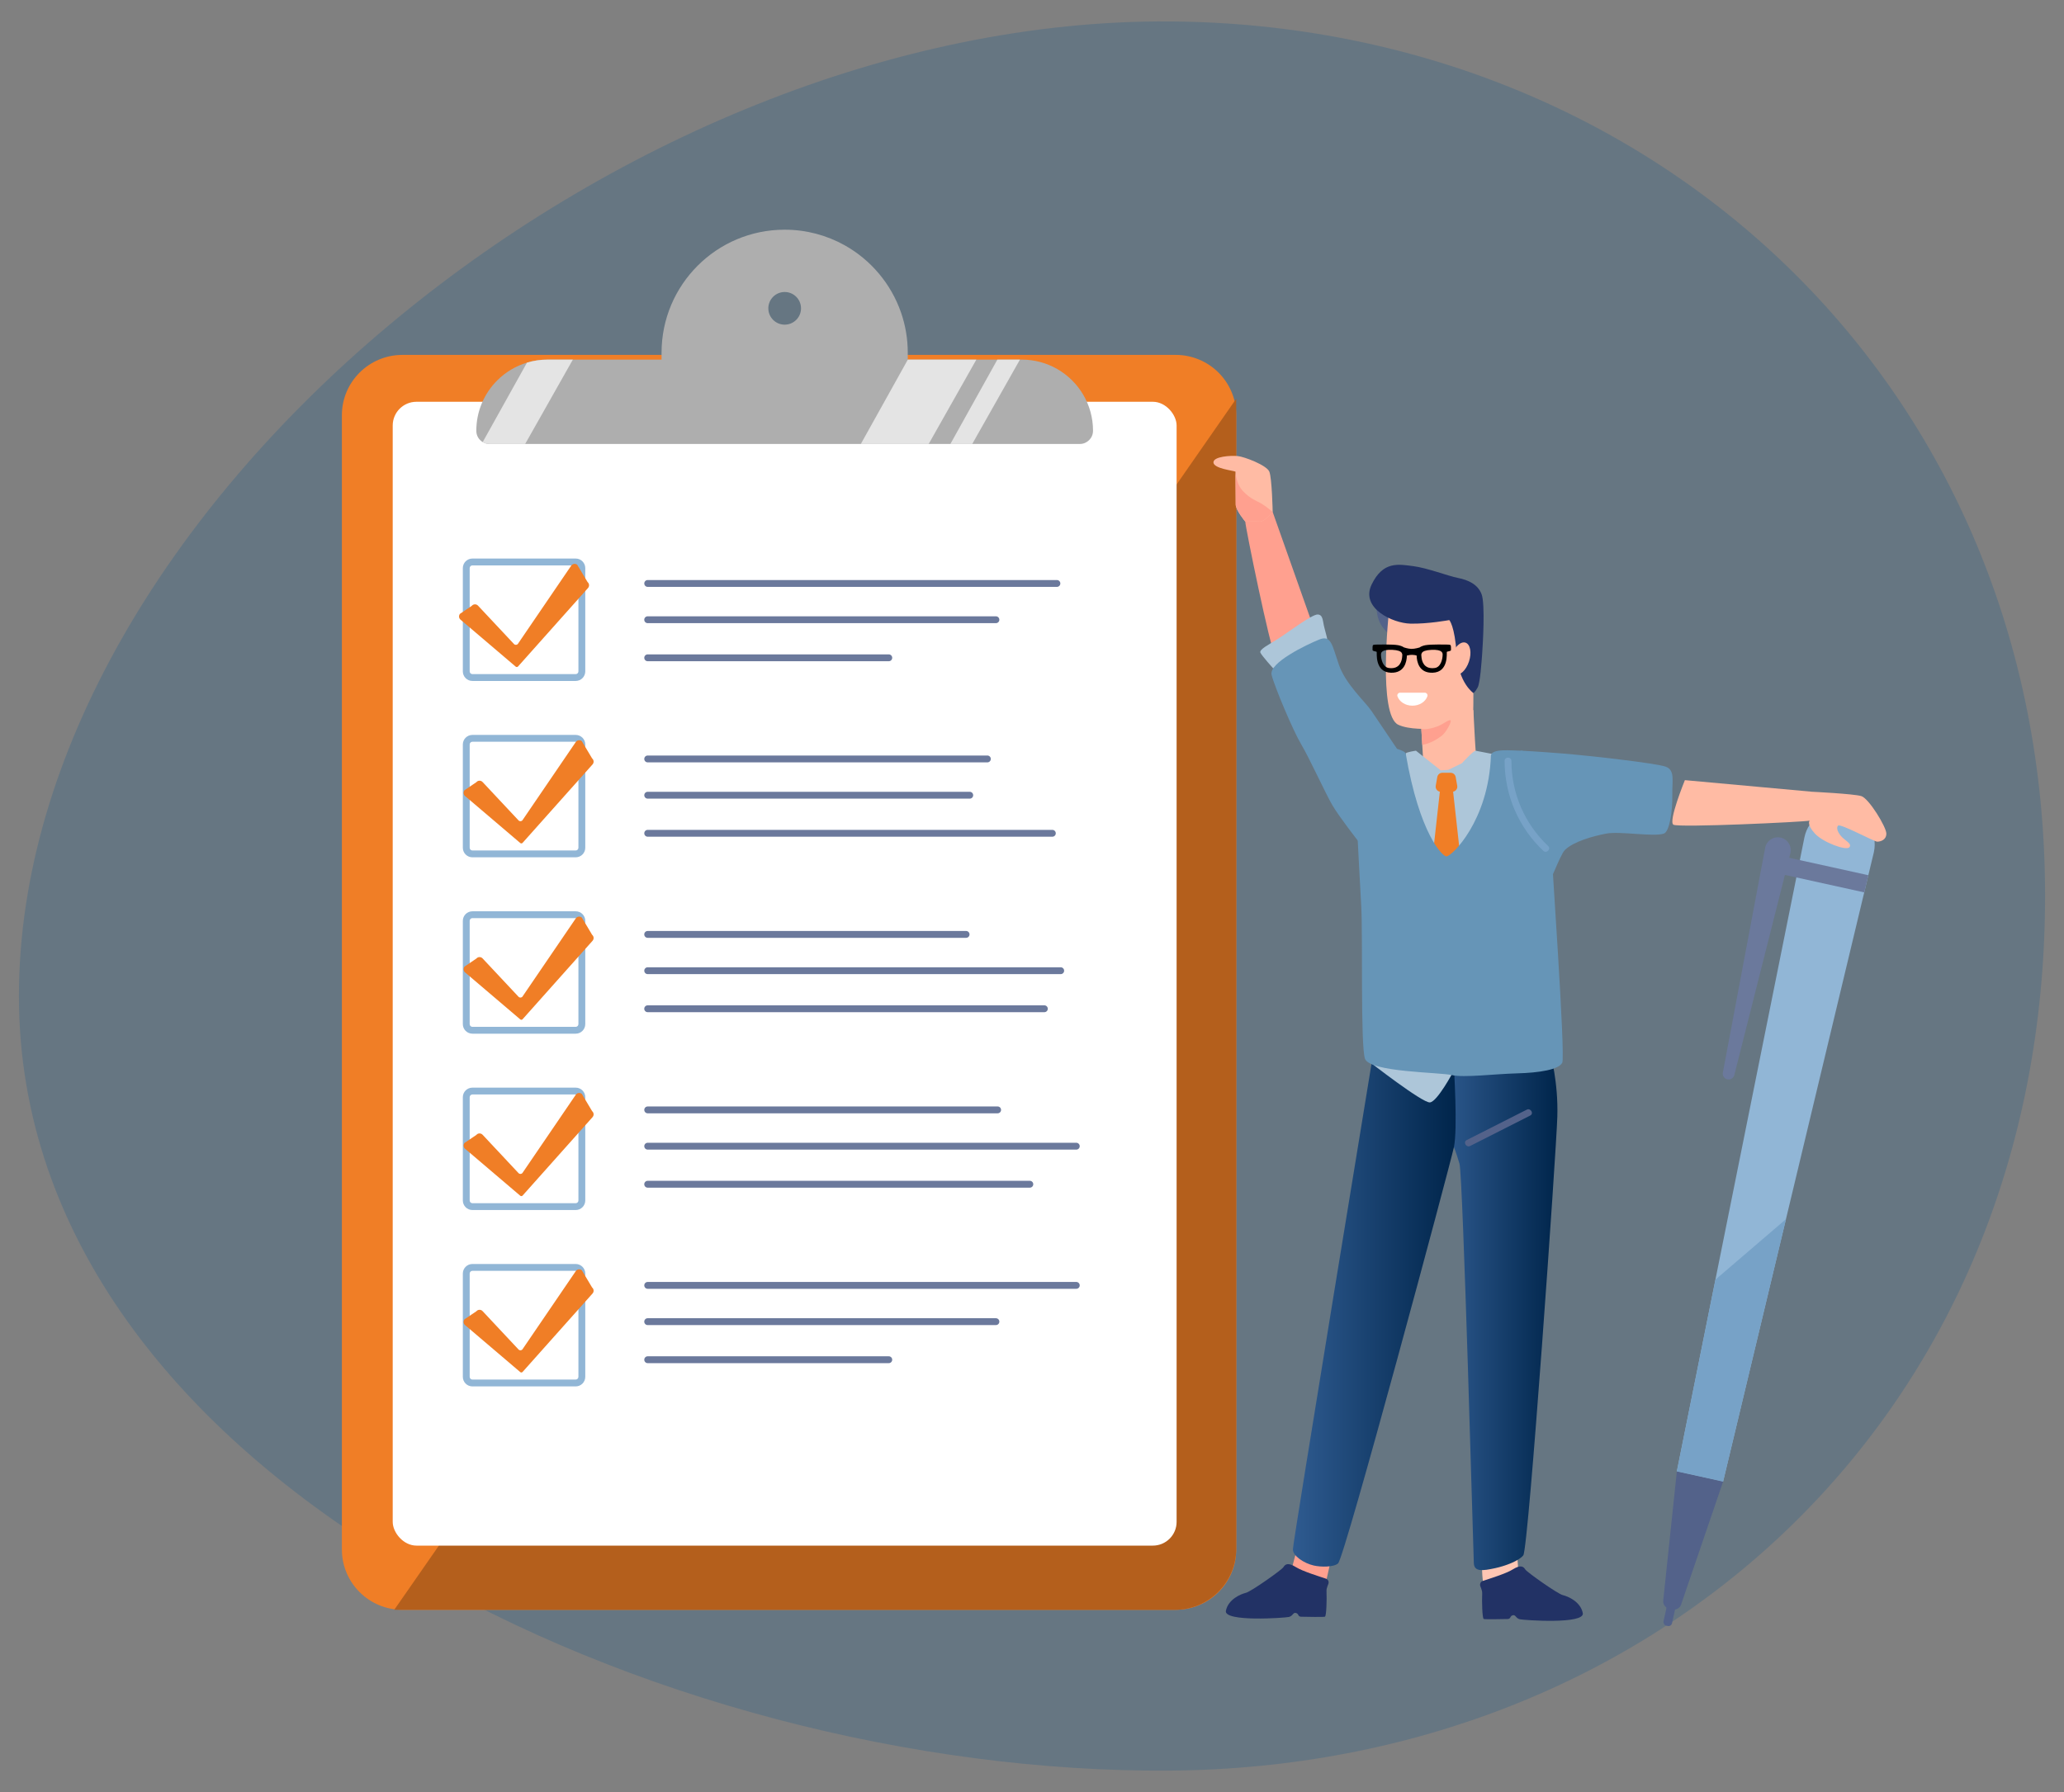 <?xml version="1.0" encoding="UTF-8"?>
<svg id="Ebene_1" data-name="Ebene 1" xmlns="http://www.w3.org/2000/svg" xmlns:xlink="http://www.w3.org/1999/xlink" viewBox="0 0 1000 868.42">
  <rect x="0" y="0" width="1000" height="868.42" fill="#808080" stroke="none"/>
  <defs>
    <style>
      .cls-1 {
        fill: url(#linear-gradient);
      }

      .cls-2 {
        fill: #6695b7;
      }

      .cls-3 {
        fill: #ffa08f;
      }

      .cls-4 {
        fill: #fff;
      }

      .cls-5 {
        fill: #f07e26;
      }

      .cls-6 {
        fill: #ffbba4;
      }

      .cls-7 {
        fill: #ffc6b3;
      }

      .cls-8 {
        fill: #e4e4e4;
      }

      .cls-9 {
        fill: #6b799c;
      }

      .cls-10 {
        fill: #91b6d6;
      }

      .cls-11 {
        fill: #adc6d9;
      }

      .cls-12 {
        fill: #b45f1c;
      }

      .cls-13 {
        fill: #aeaeae;
      }

      .cls-14 {
        fill: #223265;
      }

      .cls-15 {
        fill: #53628a;
      }

      .cls-16 {
        fill: #77a2c7;
      }

      .cls-17 {
        fill: #00508c;
        isolation: isolate;
        opacity: .2;
      }

      .cls-18 {
        fill: url(#linear-gradient-2);
      }
    </style>
    <linearGradient id="linear-gradient" x1="697.44" y1="635.92" x2="754.55" y2="635.92" gradientUnits="userSpaceOnUse">
      <stop offset="0" stop-color="#2f5b90"/>
      <stop offset="1" stop-color="#00254b"/>
    </linearGradient>
    <linearGradient id="linear-gradient-2" x1="626.39" y1="636.76" x2="705.24" y2="636.76" xlink:href="#linear-gradient"/>
  </defs>
  <g id="Ebene_1-2" data-name="Ebene 1">
    <path class="cls-17" d="m9.17,482.76c0,234.07,312.2,377.18,557.84,375.27,234.06-1.82,423.72-170.31,423.82-423.82.1-248-189.76-422.15-423.82-423.82C299.73,8.47,9.17,248.69,9.17,482.76Z"/>
  </g>
  <path class="cls-5" d="m598.94,201.21v549.67c0,16.15-13.15,29.23-29.36,29.23H195c-16.21,0-29.36-13.08-29.36-29.23V201.21c0-16.15,13.15-29.23,29.36-29.23h374.59c16.21,0,29.36,13.08,29.36,29.23Z"/>
  <path class="cls-12" d="m598.94,193.22v557.25c0,16.37-13.28,29.63-29.65,29.63H191.02L598.94,193.22Z"/>
  <rect class="cls-4" x="190.27" y="194.7" width="379.79" height="554.3" rx="11.5" ry="11.5"/>
  <rect class="cls-15" x="807.25" y="772.46" width="4.23" height="15.58" rx="1.75" ry="1.75" transform="translate(187.04 -156.01) rotate(12.44)"/>
  <path class="cls-10" d="m907.89,412.93l-.07.31-2.62,10.89-1.99,8.32-37.92,158.34-30.46,127.17-22.41-4.94,18.7-92.95,39.21-194.88,1.69-8.38,2.21-10.98c1.9-9.43,11.17-15.46,20.56-13.4,9.29,2.04,15.13,11.23,13.1,20.49Z"/>
  <path class="cls-15" d="m809.41,779.98h0c-2.24-.49-3.79-2.34-3.59-4.27l6.61-62.68,22.41,4.94-20.37,59.65c-.63,1.84-2.81,2.86-5.05,2.37Z"/>
  <polygon class="cls-9" points="905.21 424.13 903.22 432.45 864.05 423.82 865.89 415.47 905.21 424.13"/>
  <path class="cls-9" d="m836.9,523.05h0c-1.5-.33-2.47-1.79-2.18-3.3l20.51-108.97c.68-3.43,4.06-5.64,7.48-4.88h0c3.42.75,5.55,4.17,4.73,7.57l-27.17,107.5c-.38,1.49-1.87,2.41-3.37,2.08Z"/>
  <path class="cls-3" d="m628.23,751.21l-2.76,10.39s2.21,2.8,7.36,3.59c5.15.8,8.2,2.08,9.86.28l2.48-11.06-16.94-3.2Z"/>
  <path class="cls-7" d="m734.94,751.96l1.07,14.37s-2.68,2.26-7.88,1.94c-5.2-.33-7.75,2.49-9.04.37s-1.07-13.6-1.07-13.6l16.91-3.08Z"/>
  <path class="cls-1" d="m704.41,555.89s.92,2,2.69,7.99c1.76,5.99,6.76,190.47,6.96,193.68.26,4.14,4.03,3.74,10.45,2.34,4.88-1.06,11.34-3.49,13.51-6.17,2.56-3.16,16-195.72,16.5-212.62.5-16.89-3.31-30.16-3.31-30.16h-50.38l-3.37,20.57,6.96,24.36Z"/>
  <path class="cls-18" d="m664.68,514.35s-38.29,233.26-38.29,236.46,5.34,6.73,10.08,7.83c3.59.83,9.8.83,11.83-1.04,3.28-3.02,54.24-192.92,56.12-201.71,1.87-8.79,0-38.64,0-38.64l-39.73-2.9Z"/>
  <path class="cls-11" d="m663.26,514.35s25.95,20.25,29.54,19.88c3.59-.37,11.32-14.91,11.32-14.91l-40.87-4.97Z"/>
  <path class="cls-6" d="m816.31,378.06l61.66,5.62s1.13,13.41-1.25,14.01c-2.38.61-63.28,3.48-65.94,1.97s5.54-21.6,5.54-21.6Z"/>
  <path class="cls-3" d="m637.25,306.46l-20.65-58.37s-13.27,2.21-13.27,4.67,12.22,62.18,14.35,64.39c2.12,2.21,19.57-10.69,19.57-10.69Z"/>
  <path class="cls-11" d="m643.03,309.65s-.35-1.78-1.31-5.24c-.97-3.45-.55-6.49-3.31-6.63s-14.91,9.09-19.33,11.86c-4.42,2.77-9.11,5.12-8.42,6.64.69,1.52,6.21,7.64,6.21,7.64l26.17-14.28Z"/>
  <path class="cls-15" d="m666.96,295.5s.19,3.94,2.1,7.19,5.84,6.42,5.84,6.42l2.68-15.62-10.63,2Z"/>
  <path class="cls-6" d="m672.89,296.81s-5.37,49.82,4.6,54.42c9.96,4.6,35.26,0,36.02-1.34.77-1.34,0-53.08,0-53.08h-40.62Z"/>
  <path class="cls-6" d="m715.89,373.44c-.39.57-6.78,8.08-6.78,8.08l-19.02-3.48-1.01-17.1-.46-7.74-.2-3.29,25.43-5.83s1.4,29.96,2.02,29.35h.01Z"/>
  <path d="m702.72,312.56c-.4-.2-1.72-.2-1.72-.2,0,0-7.68-.2-10.36.3-1.3.25-2.22.64-2.87,1.11,0,0-2.29.71-3.93.68-1.64-.03-3.66-.73-3.66-.73h0c-.64-.44-1.54-.82-2.81-1.06-2.68-.51-10.36-.3-10.36-.3,0,0-1.31,0-1.72.2-.4.2-.3,1.77-.3,2.43s1.87.61,2.02.96c.15.35-1.06,9.8,6.87,10.05,6.52.21,7.67-5.17,7.75-8.33.73-.17,1.69-.35,2.6-.33.85.01,1.58.16,2.12.32.08,3.16,1.22,8.55,7.75,8.34,7.93-.25,6.72-9.7,6.87-10.05s2.02-.3,2.02-.96.1-2.22-.3-2.43Zm-23.4,5.97c-.14,1.37-.87,5.96-6.45,5.18-2.92-.41-3.78-4.31-3.79-6.41,0-.75-.08-2.66,5.5-2.39,5.54.27,4.88,2.25,4.74,3.61Zm19.63-1.23c-.02,2.1-.87,6-3.79,6.41-5.58.78-6.31-3.81-6.45-5.18-.14-1.37-.8-3.34,4.74-3.61,5.58-.27,5.51,1.64,5.5,2.39Z"/>
  <path class="cls-14" d="m702.17,300.49s-10.31,1.92-18.83,1.72c-8.53-.19-24.34-7.47-18.78-18.97,5.56-11.5,13.13-9.77,20.02-8.91,6.9.86,16.96,4.79,21.84,5.75,4.89.96,9.58,3.07,11.4,7.86,1.82,4.79.57,24.81.29,28.74-.29,3.93-.96,14.18-2.2,16.48s-2.06,2.68-2.06,2.68c0,0-7.14-4.79-8.1-18.78-.96-13.99-3.59-16.57-3.59-16.57Z"/>
  <path class="cls-6" d="m711.72,320.56c-1.41,4.27-4.45,7.1-6.78,6.33s-3.09-4.86-1.68-9.13c1.41-4.27,4.45-7.1,6.78-6.33s3.09,4.86,1.68,9.13Z"/>
  <path class="cls-4" d="m678.36,335.67c-.91,0-1.59.89-1.3,1.75.91,2.63,3.81,4.55,7.25,4.55s6.34-1.92,7.25-4.55c.3-.86-.39-1.75-1.3-1.75h-11.91Z"/>
  <path class="cls-11" d="m686.03,363.78s-4.83.69-4.97,1.38-1.66,19.74,2.49,24.58c4.14,4.83,6.04,29.24,5.66,29.41-7.03,3.04,22.92-2.62,22.92-2.62l16.02-31.89v-18.22s-12.19-2.49-13.21-2.62c-1.01-.14-6.67,6.07-6.67,6.07l-6.53,3.18-3.69.28-12.01-9.53Z"/>
  <path class="cls-5" d="m703.57,383.69h-5.51c-1.55,0-2.72-1.4-2.45-2.92l.75-4.23c.21-1.19,1.24-2.05,2.45-2.05h4.01c1.21,0,2.24.86,2.45,2.05l.75,4.23c.27,1.52-.9,2.92-2.45,2.92Z"/>
  <polygon class="cls-5" points="708.82 426.75 692.81 426.75 697.88 381.14 703.75 381.14 708.82 426.75"/>
  <path class="cls-2" d="m671.53,362.52c-4.25,5.01-14.72,20.74-14.5,27.72.28,8.61,2.18,43.6,2.49,48.92.8,14.07-.41,67.24,1.79,73.86s36.25,6.57,42.02,7.95c5.77,1.38,20.75-.54,31.66-.82,10.91-.28,20.25-1.84,21.91-5.15s-5.43-102.63-5.43-107.32-4.97-28.84-7.73-33.19c-2.76-4.36-2.49-10.71-6.9-10.71-4.42,0-14.36-1.26-14.5,2.49-1.16,31.49-18.91,48.67-21.55,48.74-1.8.05-13.02-10.58-19.73-49.84-.26-1.53-8.47-3.88-9.53-2.64Z"/>
  <path class="cls-2" d="m676.85,362.88s-9.24-13.73-12.36-18.33c-3.12-4.6-12.51-12.89-15.82-22.46-3.31-9.57-3.68-14.54-9.57-12.15-5.89,2.39-24.48,11.23-23.01,17.12,1.47,5.89,10.49,27.23,14.36,33.68,3.87,6.45,11.78,23.84,15.1,29.5s12.7,17.63,12.7,17.63c0,0,.04-15.14,6.25-28.08,5.81-12.12,12.36-16.91,12.36-16.91Z"/>
  <path class="cls-2" d="m736.84,363.78s6.9.28,20.43,1.38c13.53,1.1,45.01,4.69,49.7,6.35s3.13,6.92,3.26,13.6c.16,7.94-1.33,17.87-4.09,18.84-4.83,1.7-21.26-1.25-27.89,0-6.63,1.25-16.02,3.92-20.07,7.97-2.54,2.54-8.1,18.87-9.76,19.15s-11.6-67.29-11.6-67.29Z"/>
  <path class="cls-6" d="m616.61,248.08h-.01c-.23.29-4.09,4.78-6.02,4.67-2-.12-7.25,0-7.25,0,0,0-4.63-5.5-4.63-8.26s-.11-15.93-.11-15.93c-1.1-.55-10.49-1.47-10.68-4.42-.19-2.94,8.47-3.49,11.79-3.13,3.31.36,13.98,4.42,15.28,7.54,1.29,3.14,1.63,19.52,1.63,19.52Z"/>
  <path class="cls-6" d="m877.97,383.68s20.13.99,23.81,2.1c3.68,1.1,12.15,14.98,12.15,18.17s-2.95,3.92-4.42,3.92-17.86-8.91-18.96-7.77c-1.1,1.14,0,3.62,1.84,5.51,1.84,1.89,5.09,3.36,3.56,5.02-1.53,1.66-12.58-2.32-16.63-6.68-4.05-4.36-2.61-6.25-2.61-6.25l1.25-14.01Z"/>
  <path class="cls-14" d="m643.72,766.89c.02-.85-.48-1.6-1.23-1.85-2.97-1-11.35-3.56-14.54-5.57-4.06-2.56-5.32-1.33-6.16,0-.84,1.33-15.67,11.82-18.19,12.42-2.52.6-8.54,3.15-9.66,8.69-1.12,5.54,28.55,3.45,30.51,3s1.96-2.25,3.36-1.95c.7.15,1.05.6,1.22,1.01.22.51.71.8,1.23.82,2.95.06,11.11.22,11.68-.02.7-.3.93-8.21.75-12.27-.09-1.95,1.01-3.34,1.03-4.26Z"/>
  <path class="cls-14" d="m717.08,768c-.02-.85.48-1.6,1.23-1.85,2.97-1,11.35-3.56,14.54-5.57,4.06-2.56,5.32-1.33,6.16,0,.84,1.33,15.67,11.82,18.19,12.42,2.52.6,8.54,3.15,9.66,8.69,1.12,5.54-28.55,3.45-30.51,3-1.96-.45-1.96-2.25-3.36-1.95-.7.15-1.05.6-1.22,1.01-.22.51-.71.8-1.23.82-2.95.06-11.11.22-11.68-.02-.7-.3-.93-8.21-.75-12.27.09-1.95-1.01-3.34-1.03-4.26Z"/>
  <path class="cls-10" d="m278.92,329.99h-50.04c-2.56,0-4.64-2.08-4.64-4.64v-50.04c0-2.56,2.08-4.64,4.64-4.64h50.04c2.56,0,4.64,2.08,4.64,4.64v50.04c0,2.56-2.08,4.64-4.64,4.64Zm-50.04-56c-.73,0-1.32.59-1.32,1.32v50.04c0,.73.59,1.32,1.32,1.32h50.04c.73,0,1.32-.59,1.32-1.32v-50.04c0-.73-.59-1.32-1.32-1.32h-50.04Z"/>
  <path class="cls-5" d="m284.67,282.06l-4.98-8.35c-.88-.73-2.2-.59-2.89.33l-25.87,37.96c-.47.62-1.38.66-1.91.09l-17.41-18.58c-.83-.9-2.26-.86-3.04.08l-5.7,3.86c-.71.86-.6,2.13.25,2.84l26.73,22.76c.34.29.85.25,1.14-.08l33.9-38.02c.75-.85.65-2.16-.22-2.89Z"/>
  <path class="cls-10" d="m278.92,415.45h-50.04c-2.56,0-4.64-2.08-4.64-4.63v-50.05c0-2.56,2.08-4.63,4.64-4.63h50.04c2.56,0,4.64,2.08,4.64,4.63v50.05c0,2.56-2.08,4.63-4.64,4.63Zm-50.04-56c-.73,0-1.32.59-1.32,1.32v50.05c0,.73.59,1.32,1.32,1.32h50.04c.73,0,1.32-.59,1.32-1.32v-50.05c0-.73-.59-1.32-1.32-1.32h-50.04Z"/>
  <path class="cls-5" d="m286.88,367.53l-4.98-8.35c-.88-.73-2.2-.59-2.89.33l-25.87,37.96c-.47.62-1.38.66-1.91.09l-17.41-18.58c-.83-.9-2.26-.86-3.04.08l-5.7,3.86c-.71.86-.6,2.13.25,2.84l26.73,22.76c.34.29.85.25,1.14-.08l33.9-38.02c.75-.85.65-2.16-.22-2.89Z"/>
  <path class="cls-10" d="m278.92,500.92h-50.04c-2.56,0-4.64-2.08-4.64-4.63v-50.05c0-2.56,2.08-4.63,4.64-4.63h50.04c2.56,0,4.64,2.08,4.64,4.63v50.05c0,2.56-2.08,4.63-4.64,4.63Zm-50.04-56c-.73,0-1.32.59-1.32,1.32v50.05c0,.73.59,1.32,1.32,1.32h50.04c.73,0,1.32-.59,1.32-1.32v-50.05c0-.73-.59-1.32-1.32-1.32h-50.04Z"/>
  <path class="cls-5" d="m286.88,453l-4.98-8.35c-.88-.73-2.2-.59-2.89.33l-25.87,37.96c-.47.62-1.38.66-1.91.09l-17.41-18.58c-.83-.9-2.26-.86-3.04.08l-5.7,3.86c-.71.86-.6,2.13.25,2.84l26.73,22.76c.34.29.85.25,1.14-.08l33.9-38.02c.75-.85.65-2.16-.22-2.89Z"/>
  <path class="cls-10" d="m278.92,586.38h-50.04c-2.56,0-4.64-2.08-4.64-4.63v-50.05c0-2.56,2.08-4.63,4.64-4.63h50.04c2.56,0,4.64,2.08,4.64,4.63v50.05c0,2.56-2.08,4.63-4.64,4.63Zm-50.04-56c-.73,0-1.32.59-1.32,1.32v50.05c0,.73.59,1.32,1.32,1.32h50.04c.73,0,1.32-.59,1.32-1.32v-50.05c0-.73-.59-1.32-1.32-1.32h-50.04Z"/>
  <path class="cls-5" d="m286.88,538.46l-4.98-8.35c-.88-.73-2.2-.59-2.89.33l-25.87,37.96c-.47.62-1.38.66-1.91.09l-17.41-18.58c-.83-.9-2.26-.86-3.04.08l-5.7,3.86c-.71.86-.6,2.13.25,2.84l26.73,22.76c.34.29.85.25,1.14-.08l33.9-38.02c.75-.85.65-2.16-.22-2.89Z"/>
  <path class="cls-10" d="m278.92,671.85h-50.04c-2.56,0-4.64-2.08-4.64-4.64v-50.04c0-2.56,2.08-4.64,4.64-4.64h50.04c2.56,0,4.64,2.08,4.64,4.64v50.04c0,2.56-2.08,4.64-4.64,4.64Zm-50.04-56c-.73,0-1.32.59-1.32,1.32v50.04c0,.73.59,1.32,1.32,1.32h50.04c.73,0,1.32-.59,1.32-1.32v-50.04c0-.73-.59-1.32-1.32-1.32h-50.04Z"/>
  <path class="cls-5" d="m286.88,623.93l-4.98-8.35c-.88-.73-2.2-.59-2.89.33l-25.87,37.96c-.47.62-1.38.66-1.91.09l-17.41-18.58c-.83-.9-2.26-.86-3.04.08l-5.7,3.85c-.71.86-.6,2.13.25,2.84l26.73,22.76c.34.29.85.25,1.14-.08l33.9-38.02c.75-.85.65-2.16-.22-2.89Z"/>
  <path class="cls-9" d="m512.07,284.4h-198.26c-.92,0-1.66-.74-1.66-1.66s.74-1.66,1.66-1.66h198.26c.91,0,1.66.74,1.66,1.66s-.74,1.66-1.66,1.66Z"/>
  <path class="cls-9" d="m482.52,301.98h-168.72c-.92,0-1.66-.74-1.66-1.66s.74-1.66,1.66-1.66h168.72c.91,0,1.66.74,1.66,1.66s-.74,1.66-1.66,1.66Z"/>
  <path class="cls-9" d="m430.61,320.43h-116.8c-.92,0-1.66-.74-1.66-1.66s.74-1.66,1.66-1.66h116.8c.92,0,1.66.74,1.66,1.66s-.74,1.66-1.66,1.66Z"/>
  <path class="cls-9" d="m478.38,369.44h-164.57c-.92,0-1.66-.74-1.66-1.66s.74-1.66,1.66-1.66h164.57c.91,0,1.66.74,1.66,1.66s-.74,1.66-1.66,1.66Z"/>
  <path class="cls-9" d="m469.84,387.02h-156.03c-.92,0-1.66-.74-1.66-1.66s.74-1.66,1.66-1.66h156.03c.91,0,1.66.74,1.66,1.66s-.74,1.66-1.66,1.66Z"/>
  <path class="cls-9" d="m509.86,405.47h-196.05c-.92,0-1.66-.74-1.66-1.66s.74-1.66,1.66-1.66h196.05c.91,0,1.66.74,1.66,1.66s-.74,1.66-1.66,1.66Z"/>
  <path class="cls-9" d="m483.35,539.51h-169.54c-.92,0-1.66-.74-1.66-1.66s.74-1.66,1.66-1.66h169.54c.91,0,1.66.74,1.66,1.66s-.74,1.66-1.66,1.66Z"/>
  <path class="cls-9" d="m521.46,557.1h-207.65c-.92,0-1.66-.74-1.66-1.66s.74-1.66,1.66-1.66h207.65c.91,0,1.66.74,1.66,1.66s-.74,1.66-1.66,1.66Z"/>
  <path class="cls-9" d="m498.95,575.54h-185.15c-.92,0-1.66-.74-1.66-1.66s.74-1.66,1.66-1.66h185.15c.91,0,1.66.74,1.66,1.66s-.74,1.66-1.66,1.66Z"/>
  <path class="cls-9" d="m521.46,624.55h-207.65c-.92,0-1.66-.74-1.66-1.66s.74-1.66,1.66-1.66h207.65c.91,0,1.66.74,1.66,1.66s-.74,1.66-1.66,1.66Z"/>
  <path class="cls-9" d="m482.52,642.13h-168.72c-.92,0-1.66-.74-1.66-1.66s.74-1.66,1.66-1.66h168.72c.91,0,1.66.74,1.66,1.66s-.74,1.66-1.66,1.66Z"/>
  <path class="cls-9" d="m430.61,660.58h-116.8c-.92,0-1.66-.74-1.66-1.66s.74-1.66,1.66-1.66h116.8c.92,0,1.66.74,1.66,1.66s-.74,1.66-1.66,1.66Z"/>
  <path class="cls-9" d="m468.07,454.47h-154.27c-.92,0-1.66-.74-1.66-1.66s.74-1.66,1.66-1.66h154.27c.91,0,1.66.74,1.66,1.66s-.74,1.66-1.66,1.66Z"/>
  <path class="cls-9" d="m513.91,472.06h-200.1c-.92,0-1.66-.74-1.66-1.66s.74-1.66,1.66-1.66h200.1c.91,0,1.66.74,1.66,1.66s-.74,1.66-1.66,1.66Z"/>
  <path class="cls-9" d="m505.99,490.5h-192.19c-.92,0-1.66-.74-1.66-1.66s.74-1.66,1.66-1.66h192.19c.91,0,1.66.74,1.66,1.66s-.74,1.66-1.66,1.66Z"/>
  <polygon class="cls-16" points="865.3 590.79 834.84 717.97 812.43 713.03 831.13 620.09 865.3 590.79"/>
  <path class="cls-3" d="m698.54,356.53c-5.17,4.02-9.46,4.4-9.46,4.4l-.46-7.74s2.48.84,8-1.26c2.5-.95,5.37-3.36,6.14-2.87.76.47-2.01,5.75-4.22,7.47Z"/>
  <path class="cls-3" d="m616.61,248.08h-.01c-.23.29-4.09,4.78-6.02,4.67-2-.12-7.25,0-7.25,0,0,0-4.63-5.5-4.63-8.26s-.11-15.93-.11-15.93c0,0,.09,5.7,3.67,9.48,3.57,3.77,6.61,4.69,8.73,5.89,2.12,1.19,5.62,4.15,5.62,4.15Z"/>
  <path class="cls-16" d="m750.06,409.97c-11.41-10.81-17.77-25.5-17.78-41.23,0-2.13-3.32-2.14-3.31,0,.02,16.57,6.72,32.18,18.76,43.57,1.55,1.47,3.89-.87,2.34-2.34Z"/>
  <path class="cls-15" d="m739.7,537.74c-9.69,4.91-19.39,9.82-29.08,14.73-1.9.96-.23,3.82,1.67,2.86,9.69-4.91,19.39-9.82,29.08-14.73,1.9-.96.23-3.82-1.67-2.86Z"/>
  <g>
    <path class="cls-13" d="m529.56,208.77c0,1.76-.71,3.35-1.87,4.5-1.15,1.15-2.74,1.87-4.5,1.87H237.13c-1.18,0-2.3-.33-3.25-.91-1.87-1.09-3.11-3.13-3.11-5.46,0-9.53,3.87-18.16,10.11-24.4,3.98-3.98,8.92-6.99,14.46-8.65,3.15-.95,6.49-1.46,9.95-1.46h229.76c6.26,0,12.14,1.67,17.2,4.58,10.35,5.95,17.32,17.12,17.32,29.92Z"/>
    <path class="cls-13" d="m436.54,151.45c-4.82-13.94-14.66-25.53-27.35-32.62-8.59-4.79-18.49-7.52-29.03-7.52-32.94,0-59.64,26.7-59.64,59.64v16.57h119.29v-16.57c0-6.83-1.15-13.4-3.27-19.51Zm-56.37-9.95c4.37,0,7.92,3.55,7.92,7.92s-3.55,7.91-7.92,7.91-7.92-3.55-7.92-7.91,3.55-7.92,7.92-7.92Z"/>
    <polygon class="cls-8" points="473.04 174.27 449.94 215.14 417.07 215.14 439.84 174.27 473.04 174.27"/>
    <path class="cls-8" d="m277.54,174.27l-23.1,40.87h-17.32c-1.18,0-2.3-.33-3.25-.91l21.45-38.5c3.15-.95,6.49-1.46,9.95-1.46h12.26Z"/>
    <polygon class="cls-8" points="494.15 174.27 471.05 215.14 460.46 215.14 483.22 174.27 494.15 174.27"/>
  </g>
</svg>